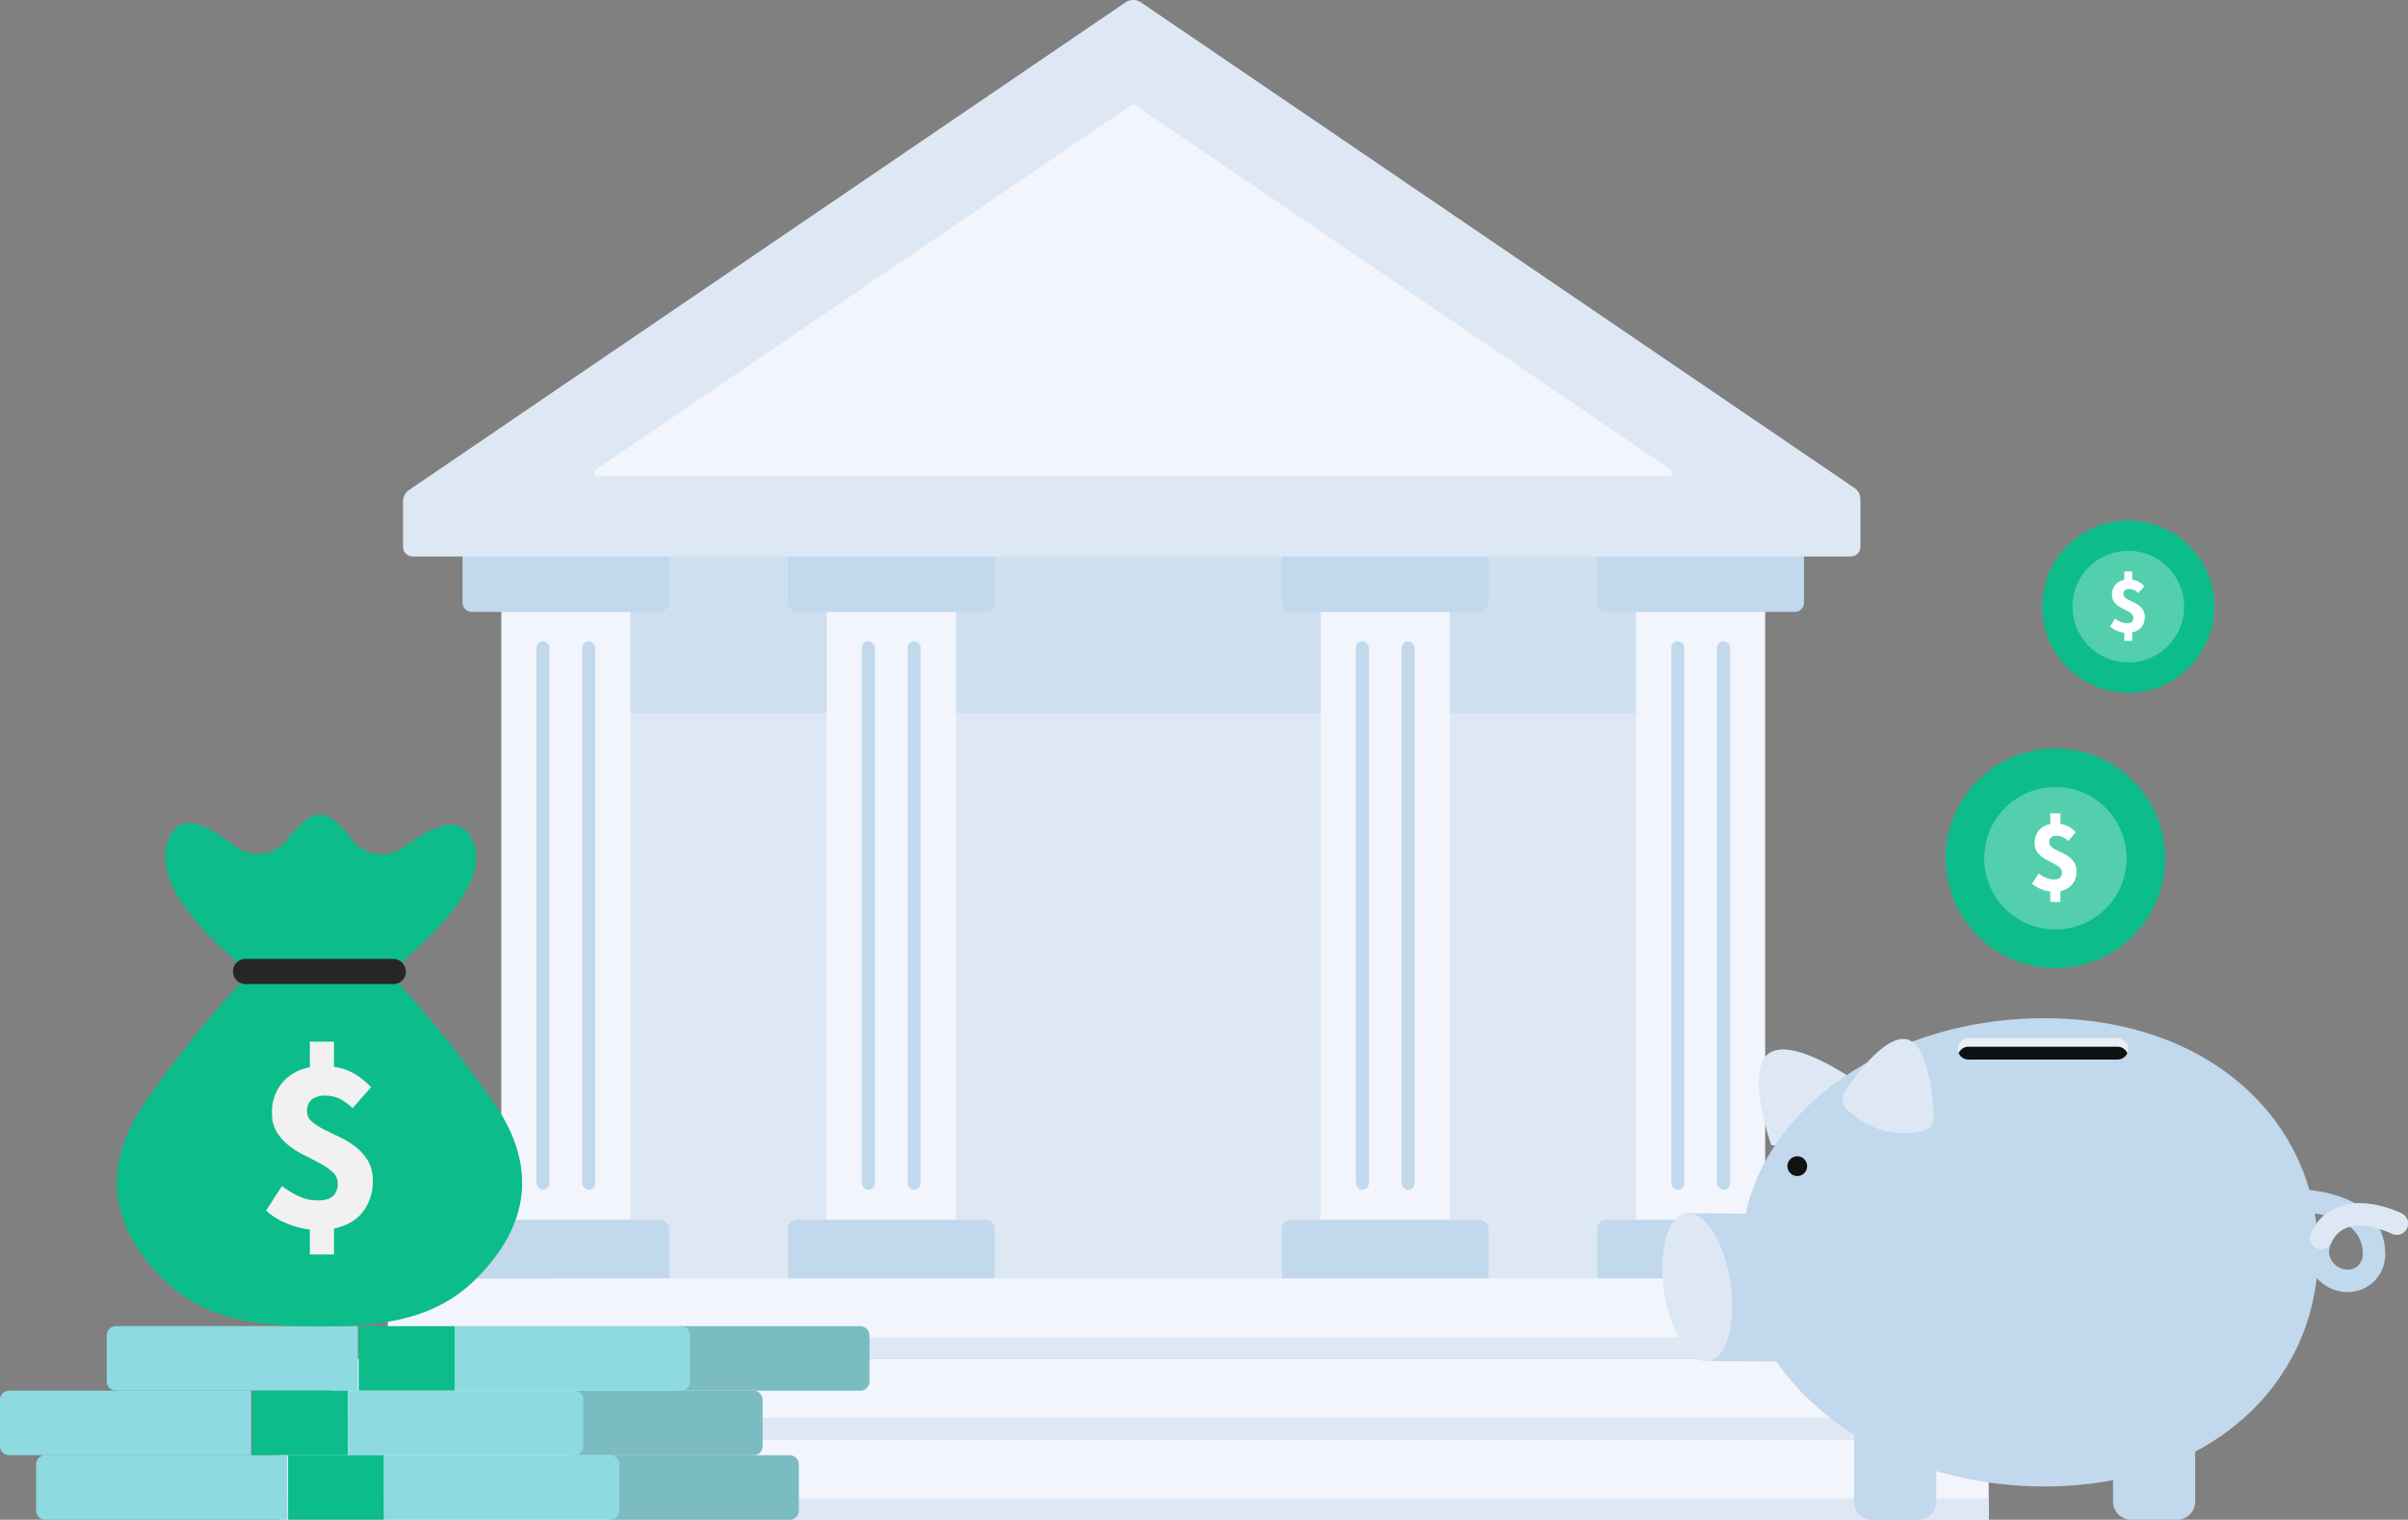 <svg id="Layer_1" data-name="Layer 1" xmlns="http://www.w3.org/2000/svg" viewBox="0 0 766.881 483.969">
  <rect x="0" y="0" width="766.881" height="483.969" fill="#808080" stroke="none"/>
  <g>
    <rect x="175" y="168.276" width="371.816" height="247.112" fill="#dee8f5"></rect>
    <rect id="sh" x="166.888" y="164.308" width="384.084" height="62.801" fill="#c1d8ed" opacity="0.55"></rect>
    <g id="stairs">
      <rect x="105.588" y="432.723" width="510.641" height="25.623" fill="#f3f5fd"></rect>
      <rect x="123.502" y="407.1" width="474.812" height="25.623" fill="#f3f5fd"></rect>
      <rect x="123.502" y="425.868" width="474.812" height="6.855" fill="#dee8f5"></rect>
      <rect x="105.588" y="451.491" width="510.641" height="6.855" fill="#dee8f5"></rect>
      <rect x="89.143" y="458.346" width="544.212" height="25.623" fill="#f3f5fd"></rect>
      <rect x="89.143" y="477.114" width="544.212" height="6.855" fill="#dee8f5"></rect>
    </g>
    <g id="pillars">
      <rect x="159.655" y="187.537" width="41.09" height="208.032" fill="#f3f5fd"></rect>
      <rect x="263.31" y="187.537" width="41.09" height="208.032" fill="#f3f5fd"></rect>
      <rect x="521.07" y="187.537" width="41.09" height="208.032" fill="#f3f5fd"></rect>
      <path d="M147.282,168.276h65.838a0,0,0,0,1,0,0v23.606a2.983,2.983,0,0,1-2.983,2.983H150.265a2.983,2.983,0,0,1-2.983-2.983V168.276A0,0,0,0,1,147.282,168.276Z" fill="#c1d8ed"></path>
      <path d="M250.936,168.276h65.838a0,0,0,0,1,0,0v23.606a2.983,2.983,0,0,1-2.983,2.983H253.919a2.983,2.983,0,0,1-2.983-2.983V168.276A0,0,0,0,1,250.936,168.276Z" fill="#c1d8ed"></path>
      <path d="M508.7,168.276h65.838a0,0,0,0,1,0,0v23.606a2.983,2.983,0,0,1-2.983,2.983H511.68a2.983,2.983,0,0,1-2.983-2.983V168.276a0,0,0,0,1,0,0Z" fill="#c1d8ed"></path>
      <path d="M150.265,388.448h59.871a2.983,2.983,0,0,1,2.983,2.983V407.1a0,0,0,0,1,0,0H147.282a0,0,0,0,1,0,0V391.431A2.983,2.983,0,0,1,150.265,388.448Z" fill="#c1d8ed"></path>
      <path d="M253.919,388.448h59.871a2.983,2.983,0,0,1,2.983,2.983V407.1a0,0,0,0,1,0,0H250.936a0,0,0,0,1,0,0V391.431A2.983,2.983,0,0,1,253.919,388.448Z" fill="#c1d8ed"></path>
      <path d="M511.68,388.448h59.871a2.983,2.983,0,0,1,2.983,2.983V407.1a0,0,0,0,1,0,0H508.7a0,0,0,0,1,0,0V391.431A2.983,2.983,0,0,1,511.68,388.448Z" fill="#c1d8ed"></path>
      <rect x="170.844" y="204.211" width="4.136" height="174.684" rx="2.068" fill="#c1d8ed"></rect>
      <rect x="185.421" y="204.211" width="4.136" height="174.684" rx="2.068" fill="#c1d8ed"></rect>
      <rect x="274.498" y="204.211" width="4.136" height="174.684" rx="2.068" fill="#c1d8ed"></rect>
      <rect x="289.076" y="204.211" width="4.136" height="174.684" rx="2.068" fill="#c1d8ed"></rect>
      <rect x="420.615" y="187.537" width="41.09" height="208.032" fill="#f3f5fd"></rect>
      <path d="M408.241,168.276h65.838a0,0,0,0,1,0,0v23.606a2.983,2.983,0,0,1-2.983,2.983H411.224a2.983,2.983,0,0,1-2.983-2.983V168.276A0,0,0,0,1,408.241,168.276Z" fill="#c1d8ed"></path>
      <path d="M411.224,388.448H471.1a2.983,2.983,0,0,1,2.983,2.983V407.1a0,0,0,0,1,0,0H408.241a0,0,0,0,1,0,0V391.431A2.983,2.983,0,0,1,411.224,388.448Z" fill="#c1d8ed"></path>
      <rect x="431.803" y="204.211" width="4.136" height="174.684" rx="2.068" fill="#c1d8ed"></rect>
      <rect x="446.38" y="204.211" width="4.136" height="174.684" rx="2.068" fill="#c1d8ed"></rect>
      <rect x="532.259" y="204.211" width="4.136" height="174.684" rx="2.068" fill="#c1d8ed"></rect>
      <rect x="546.836" y="204.211" width="4.136" height="174.684" rx="2.068" fill="#c1d8ed"></rect>
    </g>
    <path d="M592.5,159.014v15.131a3.069,3.069,0,0,1-3.068,3.069H131.434a3.069,3.069,0,0,1-3.069-3.069V159.664a4.382,4.382,0,0,1,1.917-3.623L358.44.759a4.382,4.382,0,0,1,4.93,0L590.579,155.391A4.382,4.382,0,0,1,592.5,159.014Z" fill="#dee8f5"></path>
    <path d="M531.347,151.677H190.469a1.18,1.18,0,0,1-.664-2.155l170.436-116a1.181,1.181,0,0,1,1.327,0l170.443,116A1.18,1.18,0,0,1,531.347,151.677Z" fill="#f3f5fd"></path>
  </g>
  <g>
    <g>
      <path d="M216.361,422.326H273.98a2.913,2.913,0,0,1,2.913,2.913v14.722a2.913,2.913,0,0,1-2.913,2.912H216.361Z" fill="#8ddbe0"></path>
      <rect x="114.244" y="422.326" width="30.544" height="20.548" fill="#0cbc8b"></rect>
      <path d="M36.91,422.326h77.056v20.547H36.91A2.912,2.912,0,0,1,34,439.961V425.239A2.913,2.913,0,0,1,36.91,422.326Z" fill="#8ddbe0"></path>
      <path d="M216.361,422.326H273.98a2.913,2.913,0,0,1,2.913,2.913v14.722a2.913,2.913,0,0,1-2.913,2.912H216.361Z" fill="#0f1011" opacity="0.15"></path>
      <path d="M144.788,422.326h72.058a2.913,2.913,0,0,1,2.913,2.913v14.722a2.913,2.913,0,0,1-2.913,2.912H144.788Z" fill="#8ddbe0"></path>
    </g>
    <g>
      <path d="M182.363,442.873h57.619a2.913,2.913,0,0,1,2.913,2.913v14.722a2.913,2.913,0,0,1-2.913,2.913H182.363Z" fill="#8ddbe0"></path>
      <rect x="80.247" y="442.873" width="30.544" height="20.548" fill="#0cbc8b"></rect>
      <path d="M2.913,442.873H79.969v20.548H2.913A2.913,2.913,0,0,1,0,460.508V445.786A2.913,2.913,0,0,1,2.913,442.873Z" fill="#8ddbe0"></path>
      <path d="M182.363,442.873h57.619a2.913,2.913,0,0,1,2.913,2.913v14.722a2.913,2.913,0,0,1-2.913,2.913H182.363Z" fill="#0f1011" opacity="0.15"></path>
      <path d="M110.79,442.873h72.058a2.913,2.913,0,0,1,2.913,2.913v14.722a2.913,2.913,0,0,1-2.913,2.913H110.79Z" fill="#8ddbe0"></path>
    </g>
    <g>
      <path d="M193.87,463.421h57.62a2.913,2.913,0,0,1,2.912,2.913v14.722a2.913,2.913,0,0,1-2.912,2.913H193.87Z" fill="#8ddbe0"></path>
      <path d="M193.87,463.421h57.62a2.913,2.913,0,0,1,2.912,2.913v14.722a2.913,2.913,0,0,1-2.912,2.913H193.87Z" fill="#0f1011" opacity="0.15"></path>
      <rect x="91.754" y="463.421" width="30.544" height="20.548" fill="#0cbc8b"></rect>
      <path d="M14.42,463.421H91.476v20.548H14.42a2.913,2.913,0,0,1-2.913-2.913V466.334A2.913,2.913,0,0,1,14.42,463.421Z" fill="#8ddbe0"></path>
      <path d="M122.3,463.421h72.058a2.913,2.913,0,0,1,2.913,2.913v14.722a2.913,2.913,0,0,1-2.913,2.913H122.3Z" fill="#8ddbe0"></path>
    </g>
  </g>
  <g>
    <path d="M120.7,306.428a4.3,4.3,0,0,0-2.94-1.336H85.694a4.293,4.293,0,0,0-2.939,1.336,357.048,357.048,0,0,0-36.88,45.164c-13.362,19.776-11.224,38.216,5.613,55.319,13.362,13.63,31,15.5,50.241,15.5s36.879-1.87,50.241-15.5c16.837-17.1,18.975-35.543,5.612-55.319A379.424,379.424,0,0,0,120.7,306.428Z" fill="#0cbc8b"></path>
    <path d="M148.763,265.006c-4.692-5.255-12.547-.625-20.326,4.913a11.8,11.8,0,0,1-16.184-2.417c-3.392-4.38-7.094-8.108-10.524-8.108-3.271,0-7,3.721-10.433,8.1a11.735,11.735,0,0,1-16.278,2.088c-7.532-5.68-15.145-10.493-19.789-5.106-12.776,18.2,24.586,45.187,28.06,48.127.8.535,36.345.535,36.88,0C123.643,309.927,162.7,280.958,148.763,265.006Z" fill="#0cbc8b"></path>
    <path d="M125.246,313.377H78.212a4.009,4.009,0,1,1,0-8.018h47.034a4.111,4.111,0,0,1,4.009,4.009A3.936,3.936,0,0,1,125.246,313.377Z" fill="#262626"></path>
    <path d="M98.678,399.481v-7.924a28.31,28.31,0,0,1-7.33-1.941,21.63,21.63,0,0,1-6.616-4.081L89.8,377.69a26.563,26.563,0,0,0,5.745,3.447,14.278,14.278,0,0,0,5.587,1.149q3.328,0,4.873-1.347a5.178,5.178,0,0,0,1.545-4.12,4.566,4.566,0,0,0-1.545-3.487,20.454,20.454,0,0,0-3.883-2.734q-2.338-1.307-5.032-2.614a28.153,28.153,0,0,1-5.032-3.13,16.6,16.6,0,0,1-3.882-4.279,11.1,11.1,0,0,1-1.545-6.023,14.625,14.625,0,0,1,3.209-9.706,14.809,14.809,0,0,1,8.835-4.953v-8.162h7.686v8a17.454,17.454,0,0,1,6.656,2.3,24.626,24.626,0,0,1,5.151,4.2l-5.863,6.657a18.257,18.257,0,0,0-4.121-2.972,9.973,9.973,0,0,0-4.517-.991,6.9,6.9,0,0,0-4.358,1.189A4.652,4.652,0,0,0,97.806,354a4.052,4.052,0,0,0,1.545,3.209,20.113,20.113,0,0,0,3.883,2.5q2.337,1.188,5.032,2.457a26.5,26.5,0,0,1,5.031,3.09,15.939,15.939,0,0,1,3.884,4.4,12.221,12.221,0,0,1,1.545,6.38,15.74,15.74,0,0,1-3.091,9.785q-3.09,4.083-9.271,5.428v8.241Z" fill="#f1f1f1"></path>
  </g>
  <g>
    <path d="M592.885,345.609S570.845,329.269,563,335.7c-7.1,5.816,1.123,29.029,1.123,29.029S583.072,366.435,592.885,345.609Z" fill="#dee8f5"></path>
    <path d="M738.245,398.816c0,41.177-33.872,74.558-87.144,74.558s-96.457-33.381-96.457-74.558,43.185-74.558,96.457-74.558S738.245,357.639,738.245,398.816Z" fill="#c1d8ed"></path>
    <path d="M610.571,441.607h-6.214a5.5,5.5,0,0,1-1.58,0h-6.214a6.078,6.078,0,0,0-6.078,6.078v30.5a5.779,5.779,0,0,0,5.779,5.78h6.812c.166,0,.329-.011.491-.025.162.014.325.025.491.025h6.812a5.78,5.78,0,0,0,5.78-5.78v-30.5A6.079,6.079,0,0,0,610.571,441.607Z" fill="#c1d8ed"></path>
    <path d="M693.037,441.607h-6.214a5.5,5.5,0,0,1-1.58,0h-6.214a6.079,6.079,0,0,0-6.079,6.078v30.5a5.78,5.78,0,0,0,5.78,5.78h6.812c.166,0,.329-.011.491-.025.162.014.325.025.491.025h6.812a5.78,5.78,0,0,0,5.78-5.78v-30.5A6.079,6.079,0,0,0,693.037,441.607Z" fill="#c1d8ed"></path>
    <circle cx="572.384" cy="371.369" r="3.15" fill="#111314"></circle>
    <g id="tail">
      <path d="M747.623,411.464a12.429,12.429,0,0,1-2.2-.195,13.313,13.313,0,0,1-9.408-6.872,12.972,12.972,0,0,1-.028-11.639A16.678,16.678,0,0,1,740.229,387a49.663,49.663,0,0,0-13.556-1.172,3.57,3.57,0,0,1-.532-7.121c.647-.049,14.255-.992,23.909,4.532,7.421-.446,14.5,3.045,14.86,3.226a3.57,3.57,0,0,1-3.2,6.383,25.57,25.57,0,0,0-3.807-1.45,18.32,18.32,0,0,1,1.695,6.91,12.34,12.34,0,0,1-3.969,10.192A12.116,12.116,0,0,1,747.623,411.464Zm.732-20.793c-.3.074-.6.162-.883.263a8.529,8.529,0,0,0-5,4.812,5.85,5.85,0,0,0-.125,5.35,6.3,6.3,0,0,0,4.341,3.145,5.028,5.028,0,0,0,4.205-1.1,5.3,5.3,0,0,0,1.57-4.45,10.376,10.376,0,0,0-3.6-7.595Q748.618,390.879,748.355,390.671Z" fill="#c1d8ed"></path>
      <path d="M739.232,397.823a3.571,3.571,0,0,1-3.24-5.065,15.52,15.52,0,0,1,9.137-8.569c8.875-3.111,19.34,2.05,19.781,2.271a3.57,3.57,0,0,1-3.2,6.383c-2.266-1.124-9.257-3.666-14.237-1.909a8.529,8.529,0,0,0-5,4.812A3.572,3.572,0,0,1,739.232,397.823Z" fill="#dee8f5"></path>
    </g>
    <path d="M588.2,353.376a4.631,4.631,0,0,1-.623-5.929c4.193-6.162,13.8-18.811,20.413-16.223,6.053,2.367,7.5,17.531,7.853,24.366a4.3,4.3,0,0,1-3,4.45C607.985,361.36,598.119,362.361,588.2,353.376Z" fill="#dee8f5"></path>
    <polyline points="537.289 386.341 608.158 386.962 608.158 433.745 543.498 433.459" fill="#c1d8ed"></polyline>
    <ellipse cx="540.514" cy="409.9" rx="10.682" ry="23.87" transform="translate(-55.321 85.625) rotate(-8.618)" fill="#dee8f5"></ellipse>
    <rect x="623.486" y="330.554" width="54.31" height="6.877" rx="3.438" fill="#e9eff4"></rect>
    <path d="M677.5,335.385a3.44,3.44,0,0,1-3.145,2.046H626.923a3.429,3.429,0,0,1-3.141-2.049,3.311,3.311,0,0,1,.714-1.043,3.4,3.4,0,0,1,2.427-1.009h47.435A3.432,3.432,0,0,1,677.5,335.385Z" fill="#0f1011"></path>
  </g>
  <g>
    <g>
      <circle cx="654.586" cy="273.314" r="34.975" fill="#0cbc8b"></circle>
      <g opacity="0.29">
        <circle cx="654.586" cy="273.314" r="22.673" fill="#fff"></circle>
      </g>
    </g>
    <path d="M647.165,281.412l2.115-3.279a7.7,7.7,0,0,0,4.7,1.939c1.869,0,2.691-.775,2.691-2.276,0-3.393-8.705-3.332-8.705-9.283,0-3.825,2.65-6.262,6.829-6.262a8.177,8.177,0,0,1,6.278,2.8l-2.426,2.778a5.1,5.1,0,0,0-3.592-1.664c-1.586,0-2.447.64-2.447,2.121,0,3.145,8.705,2.871,8.705,9.175,0,3.786-2.506,6.526-7.333,6.526A10.973,10.973,0,0,1,647.165,281.412Zm5.8-22.393h3.217v4.75h-3.217Zm0,22.986h3.217v5.211h-3.217Z" fill="#fff"></path>
  </g>
  <g>
    <g>
      <circle cx="677.797" cy="193.182" r="27.437" fill="#0cbc8b"></circle>
      <g opacity="0.29">
        <circle cx="677.797" cy="193.182" r="17.786" fill="#fff"></circle>
      </g>
    </g>
    <path d="M671.975,199.536l1.659-2.573a6.046,6.046,0,0,0,3.689,1.521c1.466,0,2.111-.608,2.111-1.785,0-2.662-6.829-2.614-6.829-7.283,0-3,2.079-4.912,5.357-4.912a6.415,6.415,0,0,1,4.925,2.194l-1.9,2.18a4,4,0,0,0-2.818-1.3c-1.244,0-1.92.5-1.92,1.664,0,2.467,6.83,2.251,6.83,7.2,0,2.97-1.966,5.119-5.753,5.119A8.609,8.609,0,0,1,671.975,199.536Zm4.55-17.568h2.524v3.726h-2.524Zm0,18.032h2.524v4.089h-2.524Z" fill="#fff"></path>
  </g>
</svg>
